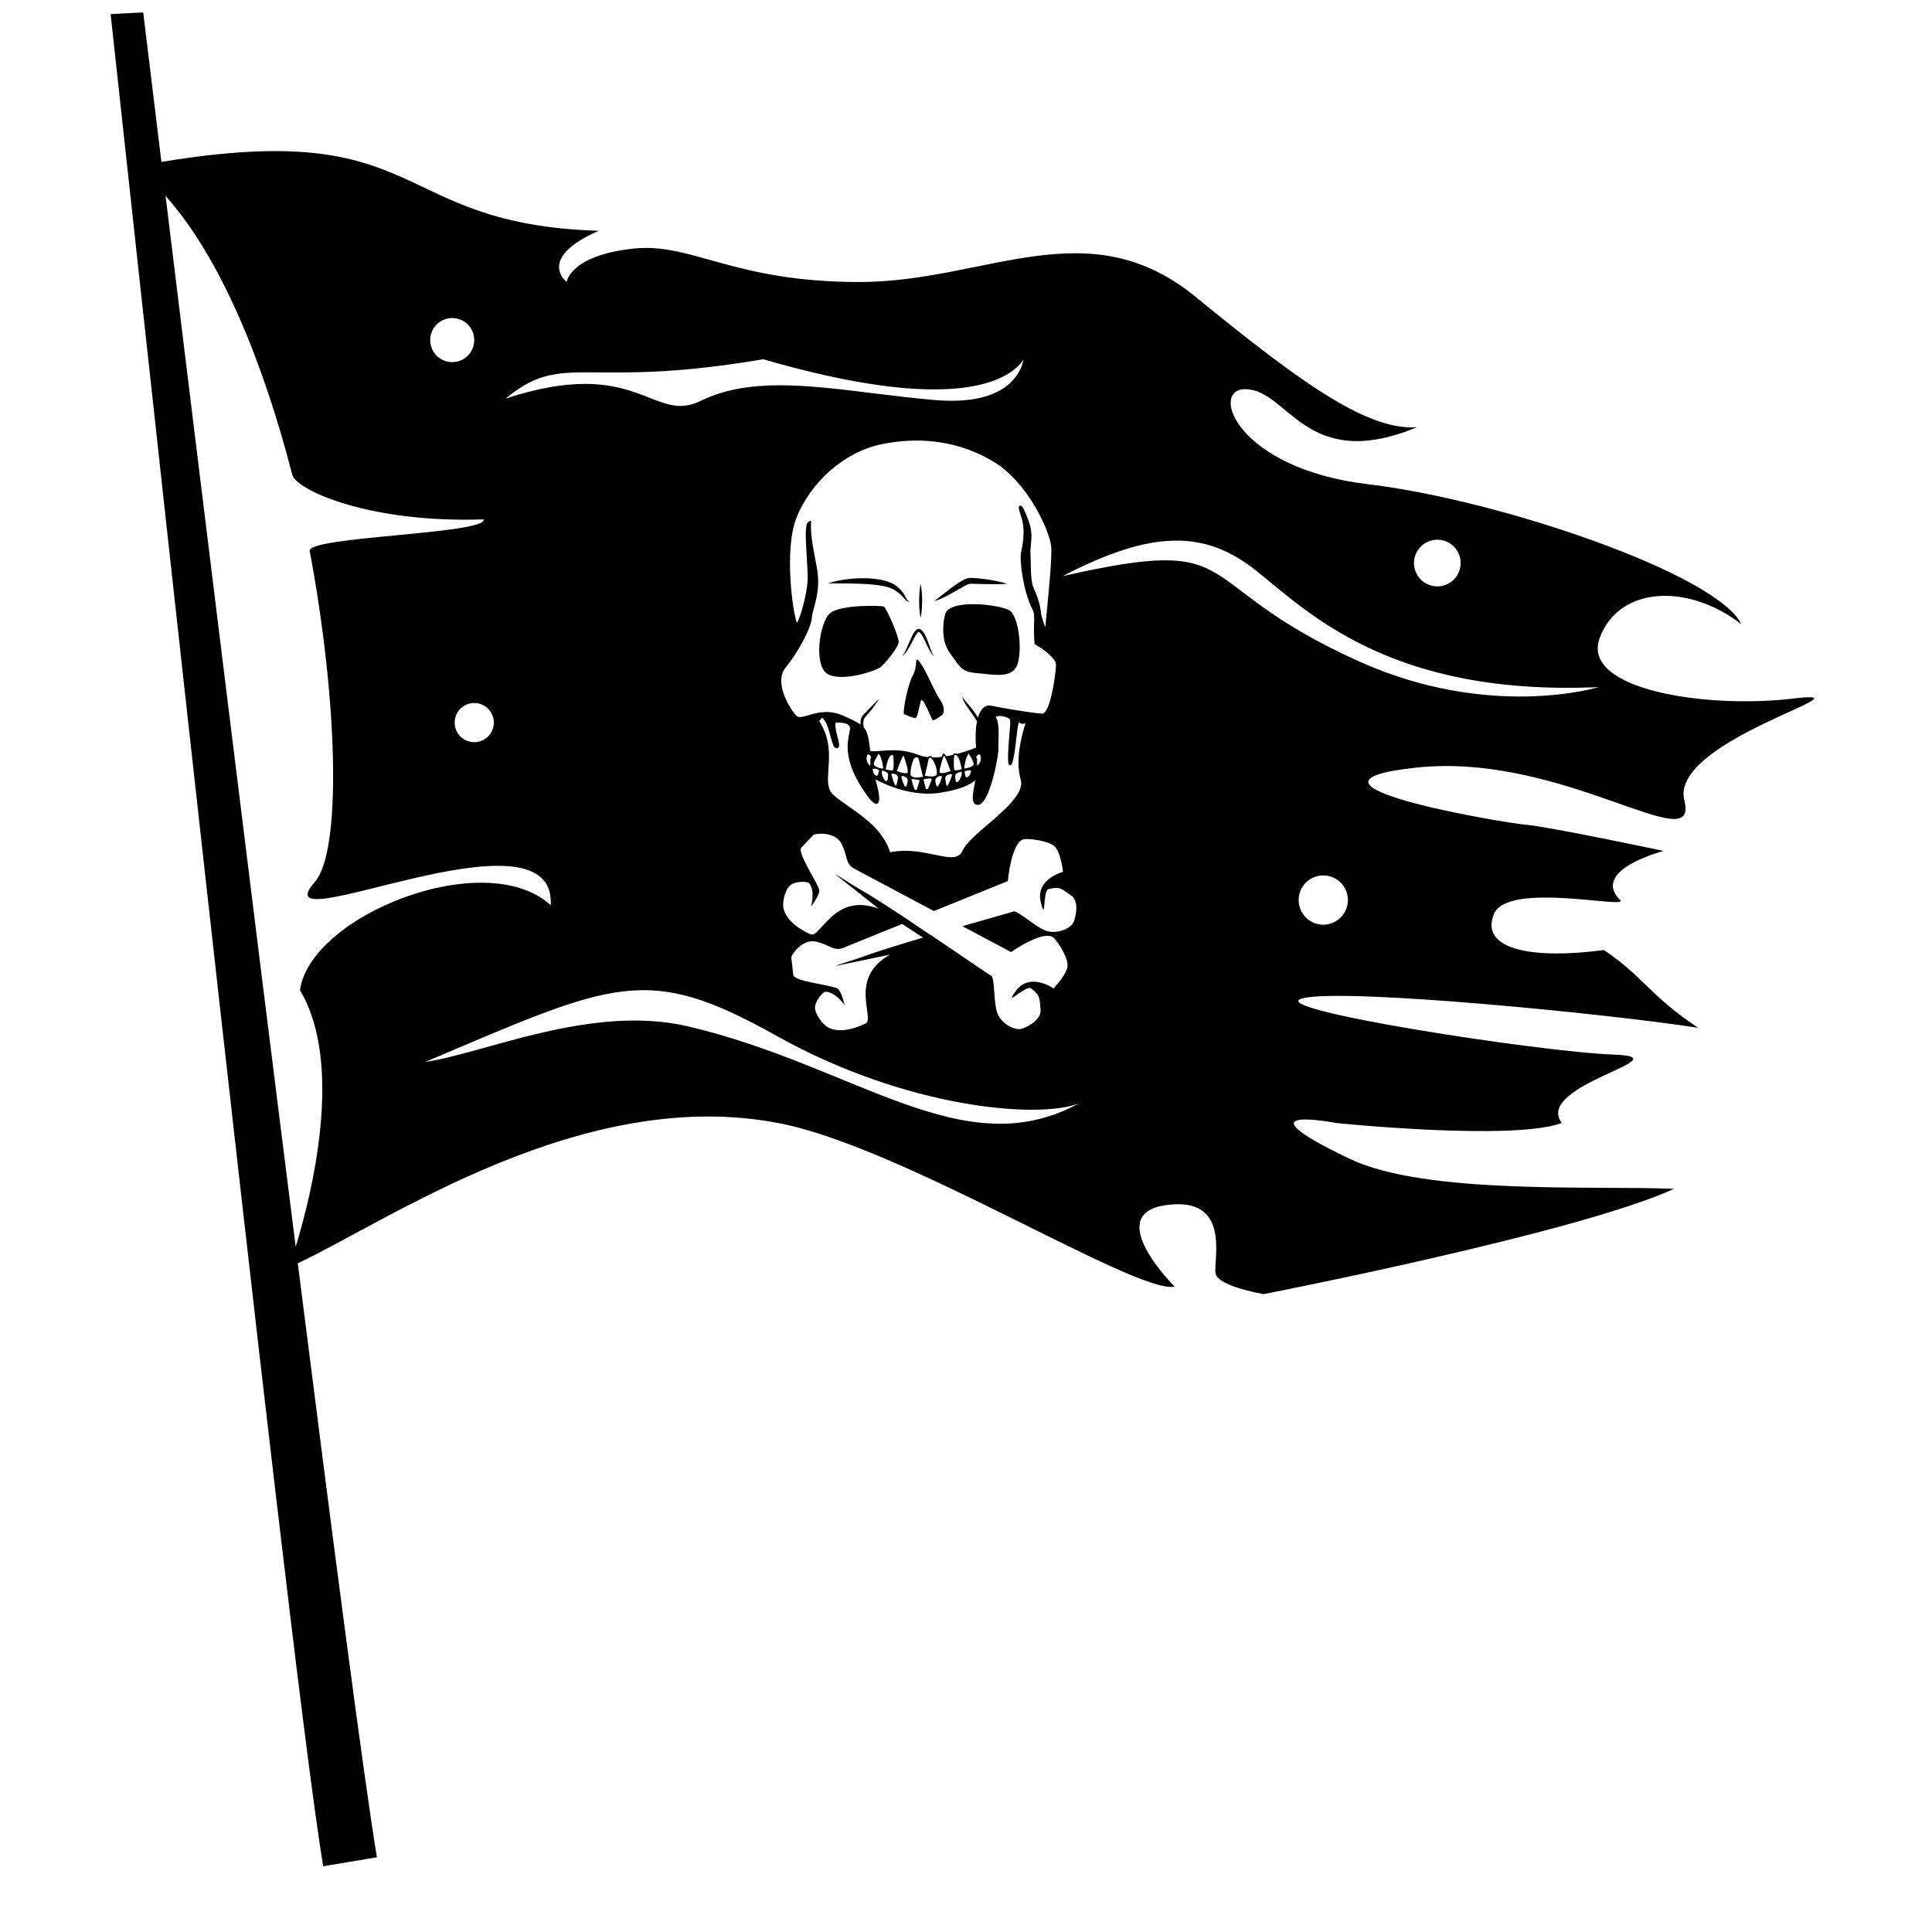 <?xml version="1.0" encoding="UTF-8"?>
<svg version="1.1" viewBox="0 0 880 880" xml:space="preserve" xmlns="http://www.w3.org/2000/svg"><g transform="matrix(1.333 0 0 -1.333 0 880)"><g fill="#231f20"><path d="m31.141-25.146h3.677c1.135 0 2.026 0.106 2.672 0.318s1.161 0.51 1.545 0.893c0.54 0.541 0.961 1.269 1.262 2.182 0.302 0.914 0.453 2.022 0.453 3.322 0 1.804-0.295 3.19-0.887 4.159-0.591 0.967-1.31 1.617-2.155 1.946-0.612 0.235-1.594 0.352-2.949 0.352h-3.618zm-2.282-2.031v17.235h5.932c1.338 0 2.36-0.082 3.065-0.247 0.986-0.228 1.828-0.639 2.525-1.235 0.908-0.767 1.587-1.749 2.037-2.944 0.451-1.195 0.676-2.562 0.676-4.098 0-1.308-0.153-2.469-0.458-3.479-0.305-1.011-0.697-1.848-1.175-2.51-0.477-0.663-1-1.184-1.568-1.564-0.567-0.38-1.252-0.668-2.055-0.864-0.802-0.196-1.724-0.294-2.766-0.294z"/><path d="m47.546-19.739h6.969c-0.094 1.052-0.36 1.842-0.799 2.368-0.674 0.817-1.548 1.225-2.621 1.225-0.971 0-1.788-0.326-2.45-0.978-0.662-0.651-1.028-1.523-1.099-2.615m6.946-3.407 2.187-0.281c-0.345-1.277-0.983-2.268-1.915-2.973-0.931-0.705-2.122-1.058-3.571-1.058-1.824 0-3.272 0.562-4.34 1.687-1.069 1.124-1.603 2.701-1.603 4.731 0 2.1 0.54 3.729 1.621 4.889 1.08 1.16 2.482 1.74 4.205 1.74 1.668 0 3.03-0.568 4.088-1.704 1.057-1.136 1.586-2.735 1.586-4.794 0-0.126-4e-3 -0.315-0.012-0.565h-9.317c0.079-1.373 0.467-2.425 1.165-3.155 0.698-0.729 1.569-1.095 2.612-1.095 0.776 0 1.439 0.205 1.988 0.616 0.549 0.41 0.984 1.064 1.306 1.962"/><path d="m58.489-23.442 2.094 0.328c0.118-0.842 0.445-1.489 0.983-1.937s1.289-0.673 2.254-0.673c0.973 0 1.695 0.199 2.166 0.595 0.471 0.397 0.706 0.861 0.706 1.396 0 0.479-0.207 0.855-0.62 1.13-0.289 0.189-1.01 0.428-2.163 0.719-1.554 0.392-2.631 0.731-3.231 1.016-0.6 0.286-1.055 0.681-1.365 1.187-0.31 0.505-0.464 1.063-0.464 1.674 0 0.557 0.127 1.071 0.382 1.545 0.254 0.475 0.602 0.868 1.04 1.182 0.329 0.242 0.778 0.448 1.347 0.616 0.568 0.169 1.177 0.253 1.828 0.253 0.979 0 1.84-0.141 2.58-0.423 0.741-0.282 1.288-0.664 1.641-1.145 0.352-0.482 0.595-1.125 0.729-1.932l-2.063-0.281c-0.094 0.642-0.367 1.144-0.818 1.505s-1.089 0.541-1.912 0.541c-0.974 0-1.668-0.161-2.084-0.483-0.416-0.321-0.623-0.698-0.623-1.13 0-0.275 0.086-0.523 0.259-0.742 0.172-0.228 0.443-0.417 0.811-0.566 0.212-0.079 0.836-0.259 1.872-0.541 1.498-0.401 2.543-0.728 3.133-0.982 0.59-0.255 1.053-0.625 1.389-1.11 0.336-0.487 0.504-1.089 0.504-1.81 0-0.705-0.206-1.369-0.617-1.992-0.412-0.622-1.006-1.104-1.783-1.445-0.776-0.341-1.654-0.511-2.634-0.511-1.623 0-2.861 0.338-3.711 1.013-0.852 0.674-1.395 1.675-1.63 3.003"/><path d="m71.378-14.692h2.109v-12.484h-2.109zm0 4.75h2.109v-2.438h-2.109z"/><path d="m78.078-20.712c0-1.639 0.325-2.834 0.974-3.586 0.65-0.753 1.464-1.129 2.442-1.129 0.97 0 1.784 0.374 2.442 1.123 0.657 0.748 0.985 1.922 0.985 3.522 0 1.528-0.338 2.68-1.015 3.457-0.677 0.775-1.492 1.164-2.448 1.164-0.938 0-1.737-0.383-2.394-1.147s-0.986-1.899-0.986-3.404m-1.75-7.496 2.062-0.313c0.086-0.632 0.325-1.093 0.716-1.382 0.524-0.391 1.24-0.586 2.147-0.586 0.978 0 1.733 0.196 2.265 0.588 0.531 0.392 0.892 0.941 1.079 1.647 0.11 0.432 0.16 1.337 0.153 2.718-0.924-1.094-2.075-1.641-3.453-1.641-1.715 0-3.043 0.619-3.982 1.858-0.94 1.238-1.409 2.722-1.409 4.455 0 1.191 0.216 2.29 0.646 3.297 0.431 1.006 1.056 1.785 1.874 2.333 0.819 0.548 1.78 0.823 2.885 0.823 1.472 0 2.687-0.594 3.642-1.781v1.5h1.953v-10.789c0-1.944-0.198-3.321-0.593-4.131-0.396-0.811-1.023-1.451-1.881-1.922-0.858-0.47-1.914-0.705-3.168-0.705-1.488 0-2.691 0.335-3.608 1.005s-1.36 1.678-1.328 3.026"/><path d="m90.104-27.177v12.485h1.89v-1.775c0.916 1.37 2.24 2.056 3.97 2.056 0.752 0 1.444-0.135 2.074-0.405 0.63-0.271 1.102-0.625 1.415-1.065 0.313-0.438 0.533-0.96 0.658-1.563 0.078-0.392 0.118-1.077 0.118-2.057v-7.676h-2.11v7.598c0 0.862-0.082 1.507-0.246 1.934-0.165 0.427-0.456 0.769-0.875 1.023-0.419 0.256-0.911 0.383-1.474 0.383-0.9 0-1.677-0.286-2.331-0.859-0.653-0.572-0.98-1.658-0.98-3.257v-6.822z"/><path d="m105.06-19.739h6.969c-0.094 1.052-0.361 1.842-0.799 2.368-0.674 0.817-1.548 1.225-2.621 1.225-0.972 0-1.788-0.326-2.45-0.978-0.662-0.651-1.029-1.523-1.099-2.615m6.945-3.407 2.188-0.281c-0.345-1.277-0.984-2.268-1.915-2.973-0.932-0.705-2.122-1.058-3.571-1.058-1.825 0-3.272 0.562-4.34 1.687-1.07 1.124-1.604 2.701-1.604 4.731 0 2.1 0.54 3.729 1.621 4.889s2.483 1.74 4.205 1.74c1.668 0 3.031-0.568 4.088-1.704s1.586-2.735 1.586-4.794c0-0.126-4e-3 -0.315-0.012-0.565h-9.316c0.078-1.373 0.467-2.425 1.165-3.155 0.697-0.729 1.568-1.095 2.611-1.095 0.777 0 1.439 0.205 1.989 0.616 0.548 0.41 0.984 1.064 1.305 1.962"/><path d="m118.26-20.948c0-1.6 0.337-2.795 1.01-3.588 0.674-0.791 1.469-1.188 2.385-1.188 0.924 0 1.709 0.378 2.355 1.135s0.969 1.911 0.969 3.464c0 1.71-0.329 2.964-0.987 3.765-0.657 0.798-1.468 1.199-2.431 1.199-0.94 0-1.724-0.385-2.355-1.152-0.63-0.77-0.946-1.981-0.946-3.635m6.688-6.229v1.571c-0.791-1.235-1.955-1.852-3.49-1.852-0.995 0-1.91 0.274-2.744 0.822-0.834 0.549-1.48 1.315-1.938 2.299-0.458 0.983-0.688 2.113-0.688 3.391 0 1.246 0.208 2.376 0.624 3.39 0.415 1.015 1.037 1.793 1.868 2.334 0.83 0.54 1.758 0.811 2.784 0.811 0.752 0 1.422-0.158 2.01-0.476 0.587-0.317 1.065-0.73 1.433-1.239v6.184h2.11v-17.235z"/><path d="m144.88-20.911c-0.767-0.314-1.918-0.58-3.451-0.799-0.869-0.126-1.484-0.268-1.844-0.424s-0.637-0.386-0.833-0.687c-0.196-0.302-0.294-0.637-0.294-1.006 0-0.565 0.213-1.034 0.639-1.41 0.426-0.377 1.049-0.565 1.869-0.565 0.813 0 1.535 0.178 2.168 0.535s1.098 0.844 1.395 1.463c0.226 0.479 0.34 1.184 0.34 2.117zm0.172-4.719c-0.786-0.668-1.541-1.141-2.263-1.415-0.723-0.275-1.499-0.413-2.327-0.413-1.367 0-2.418 0.335-3.152 1.005s-1.102 1.526-1.102 2.567c0 0.612 0.139 1.17 0.416 1.675 0.278 0.506 0.641 0.911 1.09 1.217 0.45 0.306 0.955 0.536 1.518 0.693 0.414 0.11 1.039 0.216 1.875 0.318 1.703 0.203 2.957 0.446 3.762 0.728 7e-3 0.29 0.011 0.475 0.011 0.553 0 0.863-0.199 1.471-0.598 1.823-0.539 0.479-1.341 0.718-2.404 0.718-0.992 0-1.725-0.175-2.198-0.524-0.474-0.348-0.823-0.965-1.05-1.851l-2.062 0.281c0.188 0.886 0.497 1.601 0.928 2.146 0.43 0.544 1.052 0.963 1.867 1.256 0.814 0.295 1.758 0.442 2.831 0.442 1.064 0 1.929-0.125 2.596-0.376 0.665-0.251 1.154-0.567 1.467-0.946 0.314-0.38 0.533-0.861 0.658-1.44 0.071-0.361 0.106-1.012 0.106-1.951v-2.822c0-1.967 0.045-3.211 0.136-3.733 0.09-0.52 0.268-1.019 0.536-1.498h-2.203c-0.227 0.442-0.373 0.957-0.438 1.547"/><path d="m150.31-27.177v12.485h1.89v-1.775c0.916 1.37 2.24 2.056 3.97 2.056 0.752 0 1.444-0.135 2.074-0.405 0.631-0.271 1.102-0.625 1.415-1.065 0.313-0.438 0.533-0.96 0.658-1.563 0.078-0.392 0.118-1.077 0.118-2.057v-7.676h-2.11v7.598c0 0.862-0.082 1.507-0.246 1.934-0.165 0.427-0.456 0.769-0.875 1.023-0.419 0.256-0.911 0.383-1.474 0.383-0.9 0-1.677-0.286-2.331-0.859-0.653-0.572-0.98-1.658-0.98-3.257v-6.822z"/><path d="m165.08-20.948c0-1.6 0.336-2.795 1.009-3.588 0.674-0.791 1.469-1.188 2.385-1.188 0.924 0 1.709 0.378 2.356 1.135 0.645 0.757 0.968 1.911 0.968 3.464 0 1.71-0.329 2.964-0.986 3.765-0.658 0.798-1.469 1.199-2.432 1.199-0.94 0-1.724-0.385-2.355-1.152-0.63-0.77-0.945-1.981-0.945-3.635m6.687-6.229v1.571c-0.791-1.235-1.955-1.852-3.49-1.852-0.994 0-1.909 0.274-2.743 0.822-0.834 0.549-1.481 1.315-1.939 2.299-0.458 0.983-0.687 2.113-0.687 3.391 0 1.246 0.207 2.376 0.623 3.39 0.415 1.015 1.037 1.793 1.868 2.334 0.83 0.54 1.758 0.811 2.785 0.811 0.752 0 1.421-0.158 2.009-0.476 0.587-0.317 1.065-0.73 1.433-1.239v6.184h2.11v-17.235z"/><path d="m183.72-27.177v12.485h1.89v-1.895c0.487 0.886 0.937 1.471 1.349 1.752 0.413 0.283 0.867 0.424 1.362 0.424 0.715 0 1.441-0.228 2.18-0.682l-0.74-1.957c-0.516 0.301-1.033 0.451-1.549 0.451-0.461 0-0.876-0.138-1.243-0.417-0.368-0.278-0.63-0.664-0.787-1.158-0.235-0.752-0.353-1.575-0.353-2.468v-6.535z"/><path d="m193.34-19.739h6.968c-0.094 1.052-0.36 1.842-0.799 2.368-0.674 0.817-1.547 1.225-2.62 1.225-0.972 0-1.789-0.326-2.451-0.978-0.662-0.651-1.028-1.523-1.098-2.615m6.945-3.407 2.187-0.281c-0.345-1.277-0.982-2.268-1.914-2.973-0.933-0.705-2.123-1.058-3.571-1.058-1.825 0-3.272 0.562-4.341 1.687-1.068 1.124-1.603 2.701-1.603 4.731 0 2.1 0.54 3.729 1.621 4.889s2.482 1.74 4.206 1.74c1.667 0 3.03-0.568 4.087-1.704s1.586-2.735 1.586-4.794c0-0.126-4e-3 -0.315-0.012-0.565h-9.316c0.078-1.373 0.466-2.425 1.164-3.155 0.699-0.729 1.569-1.095 2.612-1.095 0.776 0 1.439 0.205 1.988 0.616 0.549 0.41 0.984 1.064 1.306 1.962"/><path d="m205.1-9.942h2.109v-17.234h-2.109z"/><path d="m212.07-19.739h6.969c-0.094 1.052-0.361 1.842-0.799 2.368-0.674 0.817-1.547 1.225-2.62 1.225-0.972 0-1.789-0.326-2.451-0.978-0.662-0.651-1.028-1.523-1.099-2.615m6.946-3.407 2.187-0.281c-0.345-1.277-0.983-2.268-1.915-2.973s-2.122-1.058-3.571-1.058c-1.824 0-3.271 0.562-4.341 1.687-1.068 1.124-1.603 2.701-1.603 4.731 0 2.1 0.541 3.729 1.622 4.889 1.08 1.16 2.482 1.74 4.205 1.74 1.668 0 3.03-0.568 4.088-1.704 1.057-1.136 1.585-2.735 1.585-4.794 0-0.126-3e-3 -0.315-0.011-0.565h-9.317c0.079-1.373 0.467-2.425 1.165-3.155 0.698-0.729 1.568-1.095 2.612-1.095 0.776 0 1.439 0.205 1.987 0.616 0.549 0.41 0.985 1.064 1.307 1.962"/><path d="m231.83-20.911c-0.767-0.314-1.918-0.58-3.452-0.799-0.869-0.126-1.483-0.268-1.843-0.424-0.361-0.156-0.638-0.386-0.834-0.687-0.196-0.302-0.293-0.637-0.293-1.006 0-0.565 0.213-1.034 0.638-1.41 0.426-0.377 1.049-0.565 1.87-0.565 0.812 0 1.535 0.178 2.168 0.535 0.632 0.357 1.097 0.844 1.394 1.463 0.227 0.479 0.34 1.184 0.34 2.117zm0.172-4.719c-0.787-0.668-1.541-1.141-2.264-1.415-0.723-0.275-1.498-0.413-2.326-0.413-1.367 0-2.418 0.335-3.153 1.005-0.734 0.67-1.101 1.526-1.101 2.567 0 0.612 0.138 1.17 0.416 1.675 0.277 0.506 0.64 0.911 1.09 1.217 0.449 0.306 0.955 0.536 1.517 0.693 0.414 0.11 1.039 0.216 1.875 0.318 1.703 0.203 2.957 0.446 3.762 0.728 8e-3 0.29 0.012 0.475 0.012 0.553 0 0.863-0.2 1.471-0.598 1.823-0.54 0.479-1.341 0.718-2.404 0.718-0.993 0-1.726-0.175-2.199-0.524-0.473-0.348-0.823-0.965-1.049-1.851l-2.063 0.281c0.188 0.886 0.497 1.601 0.928 2.146 0.431 0.544 1.053 0.963 1.867 1.256 0.815 0.295 1.758 0.442 2.831 0.442 1.065 0 1.93-0.125 2.596-0.376 0.665-0.251 1.155-0.567 1.468-0.946 0.313-0.38 0.532-0.861 0.658-1.44 0.07-0.361 0.105-1.012 0.105-1.951v-2.822c0-1.967 0.045-3.211 0.136-3.733 0.09-0.52 0.269-1.019 0.536-1.498h-2.203c-0.227 0.442-0.373 0.957-0.437 1.547"/><path d="m236.39-23.442 2.093 0.328c0.118-0.842 0.446-1.489 0.983-1.937 0.538-0.448 1.289-0.673 2.254-0.673 0.974 0 1.695 0.199 2.166 0.595 0.471 0.397 0.707 0.861 0.707 1.396 0 0.479-0.207 0.855-0.621 1.13-0.289 0.189-1.01 0.428-2.163 0.719-1.554 0.392-2.631 0.731-3.23 1.016-0.601 0.286-1.056 0.681-1.366 1.187-0.309 0.505-0.464 1.063-0.464 1.674 0 0.557 0.127 1.071 0.382 1.545 0.255 0.475 0.602 0.868 1.04 1.182 0.329 0.242 0.779 0.448 1.347 0.616 0.568 0.169 1.178 0.253 1.828 0.253 0.98 0 1.84-0.141 2.581-0.423 0.74-0.282 1.287-0.664 1.64-1.145 0.352-0.482 0.596-1.125 0.729-1.932l-2.063-0.281c-0.094 0.642-0.366 1.144-0.818 1.505-0.451 0.361-1.088 0.541-1.912 0.541-0.973 0-1.668-0.161-2.084-0.483-0.416-0.321-0.623-0.698-0.623-1.13 0-0.275 0.086-0.523 0.259-0.742 0.172-0.228 0.443-0.417 0.812-0.566 0.212-0.079 0.836-0.259 1.871-0.541 1.499-0.401 2.543-0.728 3.133-0.982 0.59-0.255 1.053-0.625 1.389-1.11 0.336-0.487 0.505-1.089 0.505-1.81 0-0.705-0.206-1.369-0.618-1.992-0.412-0.622-1.006-1.104-1.782-1.445-0.777-0.341-1.655-0.511-2.635-0.511-1.623 0-2.86 0.338-3.711 1.013-0.852 0.674-1.395 1.675-1.629 3.003"/><path d="m250.86-19.739h6.969c-0.094 1.052-0.361 1.842-0.799 2.368-0.674 0.817-1.548 1.225-2.621 1.225-0.972 0-1.788-0.326-2.451-0.978-0.662-0.651-1.028-1.523-1.098-2.615m6.945-3.407 2.188-0.281c-0.345-1.277-0.984-2.268-1.915-2.973-0.932-0.705-2.122-1.058-3.572-1.058-1.824 0-3.271 0.562-4.34 1.687-1.069 1.124-1.603 2.701-1.603 4.731 0 2.1 0.54 3.729 1.621 4.889 1.08 1.16 2.482 1.74 4.205 1.74 1.668 0 3.031-0.568 4.088-1.704s1.586-2.735 1.586-4.794c0-0.126-4e-3 -0.315-0.012-0.565h-9.316c0.078-1.373 0.467-2.425 1.164-3.155 0.698-0.729 1.569-1.095 2.612-1.095 0.777 0 1.439 0.205 1.988 0.616 0.549 0.41 0.984 1.064 1.306 1.962"/><path d="m264.05-20.948c0-1.6 0.337-2.795 1.01-3.588 0.674-0.791 1.469-1.188 2.385-1.188 0.924 0 1.709 0.378 2.355 1.135s0.969 1.911 0.969 3.464c0 1.71-0.329 2.964-0.987 3.765-0.658 0.798-1.468 1.199-2.431 1.199-0.94 0-1.725-0.385-2.355-1.152-0.63-0.77-0.946-1.981-0.946-3.635m6.688-6.229v1.571c-0.791-1.235-1.954-1.852-3.49-1.852-0.995 0-1.91 0.274-2.744 0.822-0.834 0.549-1.48 1.315-1.938 2.299-0.458 0.983-0.688 2.113-0.688 3.391 0 1.246 0.208 2.376 0.623 3.39 0.415 1.015 1.038 1.793 1.869 2.334 0.83 0.54 1.757 0.811 2.785 0.811 0.752 0 1.422-0.158 2.009-0.476 0.586-0.317 1.065-0.73 1.433-1.239v6.184h2.109v-17.235z"/><path d="m282.73-14.692h2.109v-12.484h-2.109zm0 4.75h2.109v-2.438h-2.109z"/><path d="m288.07-27.177v12.485h1.89v-1.775c0.916 1.37 2.24 2.056 3.971 2.056 0.751 0 1.442-0.135 2.073-0.405 0.63-0.271 1.102-0.625 1.415-1.065 0.314-0.438 0.533-0.96 0.659-1.563 0.078-0.392 0.117-1.077 0.117-2.057v-7.676h-2.11v7.598c0 0.862-0.082 1.507-0.247 1.934-0.164 0.427-0.455 0.769-0.874 1.023-0.419 0.256-0.91 0.383-1.473 0.383-0.901 0-1.678-0.286-2.331-0.859-0.654-0.572-0.981-1.658-0.981-3.257v-6.822z"/><path d="m310.04-21.007c0-1.607 0.326-2.796 0.975-3.564 0.649-0.769 1.436-1.153 2.359-1.153 0.939 0 1.744 0.399 2.413 1.194 0.668 0.797 1.003 2.029 1.003 3.699 0 1.592-0.327 2.783-0.98 3.576-0.653 0.791-1.435 1.188-2.342 1.188-0.899 0-1.696-0.422-2.388-1.265-0.693-0.843-1.04-2.067-1.04-3.675m-1.906-10.951v17.266h1.922v-1.622c0.454 0.633 0.968 1.11 1.539 1.427 0.571 0.318 1.265 0.476 2.08 0.476 1.066 0 2.005-0.275 2.82-0.822 0.814-0.549 1.429-1.324 1.844-2.323s0.623-2.093 0.623-3.285c0-1.277-0.229-2.427-0.687-3.449-0.458-1.023-1.124-1.807-1.997-2.352-0.874-0.544-1.793-0.816-2.756-0.816-0.705 0-1.338 0.148-1.898 0.445s-1.02 0.672-1.38 1.125v-6.07z"/><path d="m329.67-27.177v1.841c-0.968-1.415-2.285-2.122-3.949-2.122-0.734 0-1.42 0.141-2.057 0.423-0.636 0.282-1.109 0.637-1.418 1.064-0.308 0.427-0.525 0.95-0.65 1.57-0.086 0.415-0.129 1.073-0.129 1.974v7.735h2.11v-6.92c0-1.105 0.043-1.848 0.128-2.233 0.133-0.555 0.415-0.992 0.845-1.309 0.43-0.318 0.961-0.476 1.595-0.476 0.633 0 1.227 0.162 1.782 0.487 0.555 0.326 0.947 0.768 1.179 1.328 0.23 0.56 0.346 1.373 0.346 2.438v6.685h2.108v-12.485z"/><path d="m336.8-20.841c0-1.498 0.204-2.58 0.612-3.247 0.667-1.091 1.569-1.636 2.708-1.636 0.926 0 1.727 0.403 2.401 1.206 0.675 0.804 1.013 2.002 1.013 3.595 0 1.632-0.324 2.836-0.972 3.612-0.647 0.777-1.43 1.165-2.348 1.165-0.926 0-1.727-0.402-2.402-1.206-0.674-0.803-1.012-1.966-1.012-3.489m0.031-6.336h-1.953v17.235h2.109v-6.145c0.895 1.117 2.035 1.676 3.424 1.676 0.769 0 1.496-0.154 2.183-0.465 0.686-0.309 1.251-0.744 1.694-1.305 0.443-0.559 0.791-1.235 1.041-2.027 0.252-0.791 0.377-1.638 0.377-2.539 0-2.139-0.529-3.792-1.589-4.96-1.059-1.167-2.331-1.751-3.813-1.751-1.476 0-2.633 0.613-3.473 1.84z"/><path d="m348.23-9.942h2.109v-17.234h-2.109z"/><path d="m353.62-14.692h2.109v-12.484h-2.109zm0 4.75h2.109v-2.438h-2.109z"/><path d="m367.11-22.599 2.079-0.281c-0.228-1.432-0.81-2.553-1.747-3.363-0.936-0.811-2.087-1.215-3.45-1.215-1.709 0-3.082 0.559-4.121 1.675s-1.557 2.717-1.557 4.802c0 1.347 0.223 2.527 0.669 3.537 0.447 1.011 1.126 1.769 2.039 2.275 0.914 0.505 1.907 0.758 2.98 0.758 1.355 0 2.465-0.344 3.326-1.029 0.861-0.687 1.414-1.662 1.657-2.924l-2.062-0.313c-0.196 0.84-0.542 1.472-1.04 1.896-0.497 0.424-1.098 0.635-1.803 0.635-1.065 0-1.931-0.382-2.596-1.147-0.666-0.765-0.999-1.975-0.999-3.63 0-1.679 0.322-2.898 0.965-3.659 0.644-0.761 1.483-1.142 2.519-1.142 0.831 0 1.525 0.256 2.082 0.767s0.91 1.297 1.059 2.358"/><path d="m379.07-20.948c0-1.6 0.337-2.795 1.01-3.588 0.674-0.791 1.469-1.188 2.385-1.188 0.924 0 1.709 0.378 2.355 1.135s0.969 1.911 0.969 3.464c0 1.71-0.329 2.964-0.986 3.765-0.659 0.798-1.469 1.199-2.432 1.199-0.939 0-1.725-0.385-2.355-1.152-0.63-0.77-0.946-1.981-0.946-3.635m6.688-6.229v1.571c-0.791-1.235-1.955-1.852-3.49-1.852-0.995 0-1.91 0.274-2.744 0.822-0.834 0.549-1.48 1.315-1.938 2.299-0.459 0.983-0.688 2.113-0.688 3.391 0 1.246 0.207 2.376 0.623 3.39 0.415 1.015 1.038 1.793 1.869 2.334 0.83 0.54 1.758 0.811 2.784 0.811 0.752 0 1.422-0.158 2.01-0.476 0.587-0.317 1.065-0.73 1.433-1.239v6.184h2.109v-17.235z"/><path d="m392.44-20.937c0-1.599 0.348-2.796 1.045-3.593 0.698-0.795 1.575-1.194 2.632-1.194 1.05 0 1.923 0.401 2.62 1.2 0.698 0.8 1.046 2.019 1.046 3.658 0 1.545-0.35 2.715-1.052 3.512-0.701 0.794-1.572 1.193-2.614 1.193-1.057 0-1.934-0.397-2.632-1.188-0.697-0.793-1.045-1.988-1.045-3.588m-2.172 2e-3c0 2.312 0.641 4.024 1.926 5.137 1.073 0.924 2.38 1.387 3.923 1.387 1.715 0 3.116-0.563 4.205-1.687 1.089-1.125 1.633-2.678 1.633-4.661 0-1.605-0.241-2.869-0.723-3.79-0.481-0.921-1.182-1.636-2.102-2.145s-1.924-0.764-3.013-0.764c-1.746 0-3.158 0.561-4.234 1.681-1.077 1.12-1.615 2.735-1.615 4.842"/><path d="m404.44-27.177v12.485h1.89v-1.747c0.392 0.609 0.911 1.1 1.561 1.471 0.649 0.371 1.387 0.557 2.217 0.557 0.922 0 1.679-0.192 2.27-0.574 0.59-0.384 1.007-0.919 1.249-1.607 0.988 1.454 2.275 2.181 3.859 2.181 1.24 0 2.193-0.343 2.86-1.028 0.667-0.687 1-1.743 1-3.168v-8.57h-2.11v7.868c0 0.847-0.068 1.456-0.206 1.83-0.136 0.372-0.385 0.671-0.746 0.899-0.361 0.227-0.785 0.341-1.27 0.341-0.879 0-1.609-0.292-2.189-0.876-0.58-0.585-0.87-1.52-0.87-2.806v-7.256h-2.109v8.115c0 0.941-0.172 1.647-0.517 2.117s-0.908 0.706-1.691 0.706c-0.595 0-1.145-0.157-1.651-0.471-0.504-0.313-0.871-0.772-1.097-1.376-0.227-0.603-0.341-1.474-0.341-2.61v-6.481z"/><path d="m432.44-20.911c-0.767-0.314-1.918-0.58-3.453-0.799-0.868-0.126-1.482-0.268-1.842-0.424-0.361-0.156-0.638-0.386-0.833-0.687-0.197-0.302-0.294-0.637-0.294-1.006 0-0.565 0.213-1.034 0.638-1.41 0.426-0.377 1.049-0.565 1.869-0.565 0.813 0 1.536 0.178 2.168 0.535 0.633 0.357 1.098 0.844 1.395 1.463 0.227 0.479 0.34 1.184 0.34 2.117zm0.171-4.719c-0.786-0.668-1.541-1.141-2.263-1.415-0.723-0.275-1.498-0.413-2.326-0.413-1.368 0-2.418 0.335-3.153 1.005-0.734 0.67-1.101 1.526-1.101 2.567 0 0.612 0.138 1.17 0.416 1.675 0.277 0.506 0.64 0.911 1.089 1.217 0.45 0.306 0.956 0.536 1.518 0.693 0.414 0.11 1.039 0.216 1.875 0.318 1.703 0.203 2.957 0.446 3.762 0.728 8e-3 0.29 0.012 0.475 0.012 0.553 0 0.863-0.2 1.471-0.599 1.823-0.539 0.479-1.34 0.718-2.403 0.718-0.994 0-1.726-0.175-2.199-0.524-0.473-0.348-0.823-0.965-1.049-1.851l-2.063 0.281c0.188 0.886 0.497 1.601 0.928 2.146 0.43 0.544 1.052 0.963 1.867 1.256 0.814 0.295 1.759 0.442 2.831 0.442 1.064 0 1.93-0.125 2.596-0.376 0.665-0.251 1.154-0.567 1.467-0.946 0.314-0.38 0.533-0.861 0.659-1.44 0.07-0.361 0.105-1.012 0.105-1.951v-2.822c0-1.967 0.045-3.211 0.136-3.733 0.09-0.52 0.268-1.019 0.536-1.498h-2.203c-0.228 0.442-0.373 0.957-0.438 1.547"/><path d="m437.86-14.692h2.109v-12.484h-2.109zm0 4.75h2.109v-2.438h-2.109z"/><path d="m443.21-27.177v12.485h1.891v-1.775c0.916 1.37 2.239 2.056 3.97 2.056 0.752 0 1.443-0.135 2.074-0.405 0.629-0.271 1.101-0.625 1.415-1.065 0.313-0.438 0.532-0.96 0.658-1.563 0.078-0.392 0.117-1.077 0.117-2.057v-7.676h-2.109v7.598c0 0.862-0.082 1.507-0.247 1.934s-0.457 0.769-0.875 1.023c-0.418 0.256-0.91 0.383-1.473 0.383-0.901 0-1.678-0.286-2.331-0.859-0.654-0.572-0.981-1.658-0.981-3.257v-6.822z"/><path d="m465.18-20.841c0-1.498 0.204-2.58 0.612-3.247 0.667-1.091 1.569-1.636 2.708-1.636 0.926 0 1.727 0.403 2.401 1.206 0.675 0.804 1.013 2.002 1.013 3.595 0 1.632-0.324 2.836-0.972 3.612-0.647 0.777-1.43 1.165-2.348 1.165-0.926 0-1.727-0.402-2.402-1.206-0.674-0.803-1.012-1.966-1.012-3.489m0.031-6.336h-1.953v17.235h2.109v-6.145c0.895 1.117 2.035 1.676 3.424 1.676 0.769 0 1.496-0.154 2.183-0.465 0.686-0.309 1.251-0.744 1.694-1.305 0.443-0.559 0.791-1.235 1.041-2.027 0.252-0.791 0.377-1.638 0.377-2.539 0-2.139-0.529-3.792-1.589-4.96-1.06-1.167-2.331-1.751-3.813-1.751-1.476 0-2.633 0.613-3.473 1.84z"/><path d="m476.56-31.979-0.235 1.99c0.461-0.125 0.864-0.188 1.208-0.188 0.47 0 0.845 0.078 1.126 0.235s0.513 0.377 0.693 0.658c0.132 0.212 0.347 0.736 0.645 1.574 0.039 0.118 0.102 0.29 0.188 0.518l-4.75 12.5h2.28l2.602-7.198c0.338-0.912 0.64-1.872 0.908-2.879 0.244 0.941 0.535 1.873 0.873 2.797l2.665 7.28h2.114l-4.733-12.704c-0.51-1.369-0.906-2.31-1.188-2.827-0.376-0.695-0.807-1.205-1.293-1.53-0.486-0.324-1.066-0.486-1.74-0.486-0.407 0-0.862 0.086-1.363 0.26"/><path d="m495.74-27.177v17.235h11.625v-2.032h-9.344v-5.343h8.094v-2.032h-8.094v-7.828z"/><path d="m510.03-27.177v12.485h1.891v-1.895c0.487 0.886 0.936 1.471 1.349 1.752 0.413 0.283 0.866 0.424 1.362 0.424 0.715 0 1.441-0.228 2.179-0.682l-0.74-1.957c-0.515 0.301-1.032 0.451-1.549 0.451-0.461 0-0.875-0.138-1.243-0.417-0.367-0.278-0.63-0.664-0.786-1.158-0.236-0.752-0.353-1.575-0.353-2.468v-6.535z"/><path d="m519.66-19.739h6.969c-0.094 1.052-0.36 1.842-0.799 2.368-0.674 0.817-1.548 1.225-2.621 1.225-0.972 0-1.788-0.326-2.45-0.978-0.662-0.651-1.028-1.523-1.099-2.615m6.946-3.407 2.187-0.281c-0.345-1.277-0.983-2.268-1.915-2.973s-2.122-1.058-3.571-1.058c-1.824 0-3.272 0.562-4.34 1.687-1.069 1.124-1.604 2.701-1.604 4.731 0 2.1 0.54 3.729 1.621 4.889s2.483 1.74 4.206 1.74c1.668 0 3.031-0.568 4.087-1.704 1.057-1.136 1.586-2.735 1.586-4.794 0-0.126-4e-3 -0.315-0.011-0.565h-9.317c0.078-1.373 0.467-2.425 1.164-3.155 0.699-0.729 1.57-1.095 2.613-1.095 0.776 0 1.438 0.205 1.988 0.616 0.549 0.41 0.983 1.064 1.306 1.962"/><path d="m533.04-19.739h6.969c-0.095 1.052-0.36 1.842-0.799 2.368-0.674 0.817-1.548 1.225-2.621 1.225-0.972 0-1.788-0.326-2.45-0.978-0.662-0.651-1.029-1.523-1.099-2.615m6.945-3.407 2.188-0.281c-0.345-1.277-0.983-2.268-1.915-2.973s-2.122-1.058-3.57-1.058c-1.826 0-3.273 0.562-4.341 1.687-1.07 1.124-1.604 2.701-1.604 4.731 0 2.1 0.54 3.729 1.621 4.889s2.483 1.74 4.205 1.74c1.668 0 3.031-0.568 4.088-1.704 1.058-1.136 1.586-2.735 1.586-4.794 0-0.126-4e-3 -0.315-0.011-0.565h-9.317c0.078-1.373 0.467-2.425 1.165-3.155 0.697-0.729 1.569-1.095 2.612-1.095 0.776 0 1.439 0.205 1.988 0.616 0.549 0.41 0.984 1.064 1.305 1.962"/><path d="m544.34-21.646 2.156 0.188c0.102-0.864 0.338-1.574 0.709-2.128s0.948-1.002 1.73-1.344c0.781-0.341 1.661-0.512 2.637-0.512 0.868 0 1.634 0.129 2.298 0.388 0.664 0.26 1.158 0.616 1.484 1.068 0.324 0.451 0.486 0.944 0.486 1.476 0 0.541-0.156 1.013-0.468 1.417-0.311 0.404-0.828 0.742-1.549 1.017-0.462 0.18-1.484 0.461-3.066 0.842-1.583 0.38-2.692 0.739-3.328 1.077-0.824 0.431-1.438 0.967-1.842 1.607-0.404 0.639-0.606 1.356-0.606 2.149 0 0.871 0.247 1.685 0.741 2.442 0.493 0.757 1.215 1.332 2.163 1.725 0.948 0.392 2.003 0.588 3.163 0.588 1.278 0 2.404-0.205 3.381-0.616 0.976-0.411 1.726-1.015 2.252-1.813 0.525-0.798 0.807-1.701 0.846-2.711l-2.187-0.172c-0.118 1.087-0.515 1.908-1.192 2.464-0.678 0.556-1.68 0.833-3.003 0.833-1.38 0-2.384-0.253-3.015-0.759-0.631-0.507-0.946-1.116-0.946-1.83 0-0.62 0.223-1.13 0.67-1.53 0.438-0.401 1.585-0.811 3.437-1.23 1.853-0.42 3.124-0.786 3.814-1.099 1.002-0.462 1.743-1.048 2.221-1.757s0.717-1.526 0.717-2.449c0-0.917-0.263-1.781-0.787-2.591-0.525-0.812-1.277-1.442-2.26-1.892-0.982-0.45-2.089-0.676-3.317-0.676-1.558 0-2.864 0.228-3.916 0.682-1.053 0.454-1.879 1.138-2.478 2.051-0.598 0.912-0.914 1.944-0.945 3.095"/><path d="m566.06-27.177-6.666 17.235h2.472l4.478-12.516c0.36-1.003 0.662-1.943 0.905-2.82 0.267 0.939 0.576 1.88 0.929 2.82l4.657 12.516h2.331l-6.748-17.235z"/><path d="m585.26-20.427v2.031h7.297v-6.388c-1.12-0.893-2.277-1.565-3.468-2.014-1.191-0.451-2.413-0.676-3.666-0.676-1.694 0-3.231 0.363-4.613 1.088-1.384 0.725-2.428 1.774-3.133 3.146s-1.058 2.905-1.058 4.598c0 1.678 0.351 3.244 1.052 4.698 0.701 1.455 1.71 2.535 3.026 3.24 1.317 0.706 2.833 1.058 4.549 1.058 1.245 0 2.372-0.202 3.379-0.606s1.796-0.968 2.368-1.689c0.572-0.722 1.007-1.664 1.305-2.827l-2.058-0.563c-0.259 0.878-0.58 1.568-0.965 2.071-0.383 0.503-0.932 0.906-1.645 1.208-0.714 0.302-1.506 0.453-2.376 0.453-1.042 0-1.944-0.158-2.704-0.476-0.761-0.317-1.375-0.735-1.841-1.252s-0.829-1.085-1.088-1.704c-0.438-1.066-0.658-2.222-0.658-3.468 0-1.536 0.265-2.821 0.794-3.855 0.529-1.036 1.299-1.803 2.31-2.305 1.011-0.501 2.085-0.752 3.222-0.752 0.988 0 1.952 0.189 2.894 0.568 0.94 0.38 1.653 0.784 2.139 1.215v3.201z"/><path d="m596.24-24.771h2.406v-2.406h-2.406z"/><path d="m603.7-20.937c0-1.599 0.349-2.796 1.046-3.593 0.697-0.795 1.574-1.194 2.632-1.194 1.05 0 1.923 0.401 2.62 1.2 0.697 0.8 1.046 2.019 1.046 3.658 0 1.545-0.351 2.715-1.052 3.512-0.701 0.794-1.572 1.193-2.614 1.193-1.058 0-1.935-0.397-2.632-1.188-0.697-0.793-1.046-1.988-1.046-3.588m-2.172 2e-3c0 2.312 0.642 4.024 1.927 5.137 1.072 0.924 2.38 1.387 3.923 1.387 1.715 0 3.116-0.563 4.205-1.687 1.089-1.125 1.633-2.678 1.633-4.661 0-1.605-0.242-2.869-0.723-3.79s-1.183-1.636-2.102-2.145c-0.92-0.509-1.924-0.764-3.013-0.764-1.746 0-3.158 0.561-4.235 1.681s-1.615 2.735-1.615 4.842"/><path d="m615.68-27.177v12.485h1.89v-1.895c0.488 0.886 0.937 1.471 1.35 1.752 0.412 0.283 0.865 0.424 1.361 0.424 0.715 0 1.442-0.228 2.18-0.682l-0.74-1.957c-0.516 0.301-1.032 0.451-1.549 0.451-0.461 0-0.875-0.138-1.243-0.417-0.367-0.278-0.63-0.664-0.786-1.158-0.237-0.752-0.354-1.575-0.354-2.468v-6.535z"/><path d="m625.08-20.712c0-1.639 0.325-2.834 0.975-3.586 0.649-0.753 1.463-1.129 2.441-1.129 0.971 0 1.784 0.374 2.442 1.123 0.658 0.748 0.986 1.922 0.986 3.522 0 1.528-0.338 2.68-1.016 3.457-0.676 0.775-1.492 1.164-2.447 1.164-0.939 0-1.737-0.383-2.395-1.147-0.657-0.764-0.986-1.899-0.986-3.404m-1.75-7.496 2.063-0.313c0.086-0.632 0.325-1.093 0.715-1.382 0.525-0.391 1.241-0.586 2.148-0.586 0.977 0 1.732 0.196 2.265 0.588 0.531 0.392 0.891 0.941 1.079 1.647 0.109 0.432 0.16 1.337 0.152 2.718-0.924-1.094-2.074-1.641-3.453-1.641-1.715 0-3.042 0.619-3.982 1.858-0.939 1.238-1.409 2.722-1.409 4.455 0 1.191 0.216 2.29 0.647 3.297 0.43 1.006 1.055 1.785 1.874 2.333 0.818 0.548 1.78 0.823 2.884 0.823 1.472 0 2.687-0.594 3.642-1.781v1.5h1.953v-10.789c0-1.944-0.197-3.321-0.593-4.131-0.396-0.811-1.023-1.451-1.88-1.922-0.859-0.47-1.914-0.705-3.168-0.705-1.489 0-2.692 0.335-3.609 1.005s-1.359 1.678-1.328 3.026"/></g><path d="m308.21 435.85c1.107 1.402 1.702 3.071 2.42 4.683 0.34 0.82 0.7 1.633 1.098 2.45 0.203 0.408 0.428 0.809 0.703 1.206 0.3 0.373 0.559 0.842 1.292 1.056 0.382 0.088 0.787-0.069 1.025-0.26 0.269-0.206 0.361-0.369 0.546-0.557 0.298-0.379 0.569-0.772 0.782-1.184 0.43-0.823 0.77-1.661 1.065-2.503 0.616-1.67 1.099-3.357 2.023-4.891-1.25 1.3-2.03 2.99-2.758 4.591-0.378 0.799-0.726 1.605-1.167 2.329-0.214 0.367-0.448 0.707-0.706 1.021-0.128 0.125-0.292 0.334-0.386 0.389-0.113 0.074-0.159 0.08-0.218 0.07-0.151-0.011-0.468-0.32-0.69-0.637-0.24-0.327-0.448-0.703-0.661-1.079-0.429-0.754-0.807-1.557-1.233-2.34-0.835-1.556-1.728-3.203-3.135-4.344m13-14.76c2.192-3.215 0.898-5.07 0.898-5.07s-3.09-2.53-3.529-1.8c-0.438 0.731-3.47 8.623-4 6.285-0.53-2.339-1.121-5.42-1.706-5.68-0.584-0.259-4.06 1.401-4.06 1.401-0.154 2.192 1.436 10.243 3.189 13.326 1.755 3.084 0.185 7.468 2.577 3.959 2.393-3.507 4.439-9.207 6.631-12.421m26.419 11.983c-1.788-4.968-8.297-3.361-13.736-2.923-5.439 0.439-5.668 1.9-9.322 6.87-3.653 4.969-1.858 12.459-1.607 13.298 1.607 5.408 18.706 3.217 21.923 1.317 3.215-1.901 4.529-13.592 2.742-18.562m-25.232 22.906c-1.029-0.455-2.074-1.012-3.233-1.129 0.991 0.535 1.822 1.28 2.706 1.97 0.882 0.69 1.756 1.393 2.657 2.062 0.89 0.691 1.823 1.32 2.76 1.966 0.473 0.32 0.969 0.61 1.473 0.904 0.531 0.287 0.993 0.576 1.745 0.81 0.808 0.194 1.368 0.113 1.952 0.111 0.581-0.022 1.148-0.052 1.714-0.106 1.129-0.123 2.249-0.234 3.362-0.422 2.229-0.343 4.442-0.785 6.622-1.449-2.272-0.178-4.521-0.176-6.758-0.131-1.12-1e-3 -2.231 0.072-3.34 0.08l-1.644 0.042c-0.53 2e-3 -1.113 8e-3 -1.39-0.091-0.324-0.08-0.85-0.342-1.305-0.582l-1.424-0.801c-0.967-0.533-1.914-1.124-2.903-1.655-0.975-0.554-1.976-1.079-2.994-1.579m-7.818-6.976c-0.403 1.95-0.493 3.897-0.508 5.847 0.017 1.948 0.107 3.898 0.508 5.846 0.401-1.948 0.491-3.898 0.507-5.846-0.014-1.95-0.104-3.897-0.507-5.847m-24.042 11.779-7.618 0.06c2.451 0.787 4.99 1.254 7.547 1.519 2.56 0.271 5.148 0.313 7.743 0.091 2.574-0.297 5.234-0.689 7.64-2.184 1.177-0.799 2.067-1.743 2.853-2.845 0.372-0.552 0.689-1.138 0.965-1.702 0.143-0.277 0.281-0.546 0.482-0.737 0.194-0.201 0.507-0.28 0.831-0.28-0.298-0.096-0.664-0.144-1.001 0.024-0.326 0.17-0.556 0.435-0.777 0.674-0.429 0.491-0.818 0.965-1.268 1.382-0.433 0.427-0.893 0.822-1.39 1.17-0.486 0.354-1.007 0.714-1.498 0.946-2.074 0.961-4.582 1.295-7.026 1.529-2.464 0.251-4.97 0.297-7.483 0.353m16.541-20.057c-0.147-1.753-4.531-7.161-6.138-8.476-1.608-1.316-12.862-5.116-17.978-2.486-5.114 2.632-2.977 17.539 0.53 20.755 3.508 3.215 17.587 2.702 18.465 2.409 0.877-0.291 5.267-10.448 5.121-12.202m157.26-6.539c-59.812 26.915-36.844 43.749-101.25 29.108 31.15 16.199 48.91 15.587 66.233 1.807 17.325-13.78 45.616-42.931 116.96-39.719 0 0-37.01-11.419-81.944 8.804m-12.179-89.984c-4.646 0-8.416 3.766-8.416 8.415 0 4.648 3.77 8.416 8.416 8.416 4.649 0 8.416-3.768 8.416-8.416 0-4.649-3.767-8.415-8.416-8.415m-217.06-34.746c-32.889 7.704-69.689-9.253-89.782-12.156 64.741 27.46 75.577 33.81 119.87 9.007 44.291-24.804 89.506-28.614 103.44-23.182-39.52-21.605-76.379 12.944-133.52 26.331m-134.07-75.301c-15.943 126.15-34.351 276.23-44.464 359.06 18.947-21.127 33.531-57.383 43.294-95.258 1.371-5.321 26.576-16.636 65.405-15.256 1.11-5.026-60.383-5.827-59.445-10.813 9.515-50.591 11.089-102.45 1.745-113.07-19.489-22.146 82.6 28.068 80.611-7.972-22.146 20.375-82.138-3.335-85.682-29.024 15.241-25.449 3.811-70.431-1.464-87.666m53.484 317.33c4.158 0 7.53-3.371 7.53-7.53s-3.372-7.529-7.53-7.529-7.53 3.37-7.53 7.529 3.372 7.53 7.53 7.53m14.223-138.23c0-3.696-2.997-6.693-6.693-6.693-3.697 0-6.694 2.997-6.694 6.693 0 3.697 2.997 6.693 6.694 6.693 3.696 0 6.693-2.996 6.693-6.693m151.38-17.478c-0.029-0.255-0.147-0.45-0.361-0.598-0.818-0.569-2.789-0.291-3.742-0.084l1.312 5.689c0.115 0.305 0.255 0.484 0.398 0.508 0.123 0.018 0.411-0.046 0.941-0.711 0.295-0.371 1.662-2.902 1.452-4.804m4.282 2.025c0.216-0.587 0.329-0.891 0.403-1.058-0.542-0.34-3.017-1.043-3.652-0.62-0.365 0.244 0.272 2.981 1.371 5.929 0.519-0.559 1.491-3.201 1.878-4.251m4.134 6e-3c0.036-0.179 0.065-0.32 0.087-0.411-0.33-0.262-2.044-0.585-2.435-0.394-0.386 0.404-0.39 4.629-0.013 5.175 0.206 0.067 0.397 0.048 0.582-0.054 1.013-0.564 1.569-3.29 1.779-4.316m-30.904 3.472c-0.243-0.262-0.251-0.785-0.237-1.615 8e-3 -0.396 0.019-1.056-0.025-1.156-4e-3 1e-3 -0.127 0.023-0.451 0.392-1.327 1.519-0.656 3.127-0.557 3.342 0.091 0.11 0.203 0.15 0.352 0.128 0.344-0.054 0.792-0.458 0.921-0.831 0.024-0.071 0.056-0.197-3e-3 -0.26m4.133-3.704c-0.456-0.126-2.675 0.404-3.134 1.21-0.325 0.569 0.71 2.506 1.63 3.843 0.969-1.129 1.591-4.442 1.504-5.053m8.336-1.48c-0.635-0.424-3.11 0.281-3.651 0.62 0.073 0.166 0.185 0.471 0.401 1.058 0.386 1.048 1.358 3.69 1.878 4.252 1.099-2.95 1.736-5.687 1.372-5.93m5.291-1.372c-0.991-0.196-3.041-0.44-3.875 0.153-0.214 0.15-0.331 0.344-0.359 0.594-0.216 1.95 0.823 5.066 1.121 5.439 0.173 0.217 0.576 0.484 0.933 0.484 0.035 0 0.071-2e-3 0.105-9e-3 0.261-0.041 0.466-0.254 0.607-0.631zm17.231 4.09c-0.461-0.806-2.671-1.338-3.135-1.209-0.087 0.609 0.534 3.921 1.504 5.051 0.921-1.337 1.956-3.272 1.631-3.842m1.71 0.115c-0.26-0.298-0.391-0.369-0.403-0.398-0.09 0.153-0.079 0.781-0.073 1.163 0.016 0.83 7e-3 1.353-0.236 1.614-0.06 0.063-0.027 0.191-3e-3 0.261 0.13 0.372 0.577 0.776 0.922 0.83 0.026 5e-3 0.052 7e-3 0.077 7e-3 0.11 0 0.199-0.044 0.274-0.134 0.099-0.215 0.771-1.824-0.558-3.343m-6.818-5.677c-0.272-0.304-0.467-0.407-0.57-0.393-0.029 3e-3 -0.115 0.011-0.215 0.147-0.35 0.471-0.393 1.765-0.27 2.415 0.041 0.21 0.386 0.49 0.879 0.71 0.489 0.22 0.921 0.297 1.151 0.297 0.059 0 0.104-5e-3 0.133-0.014 0.181-0.929-0.433-2.402-1.108-3.162m2.104 3.035c-0.048 0.274 0.387 0.452 0.576 0.517 0.323 0.108 0.649 0.149 0.924 0.149 0.381 0 0.665-0.077 0.704-0.151 0 0 0-5e-3 -2e-3 -0.013-0.053-0.195-0.095-0.372-0.132-0.537-0.166-0.716-0.25-1.077-1.03-1.57-0.196-0.125-0.35-0.164-0.459-0.117-0.312 0.139-0.454 0.975-0.558 1.586zm-4.262-0.881c-0.97-2.93-1.581-3.797-1.749-3.849-0.337 0.153-0.618 2.342-0.604 2.907 0.118 0.682 0.837 1.029 1.42 1.12 0.449 0.068 0.804-7e-3 0.95-0.133-5e-3 -0.015-0.012-0.029-0.017-0.045m-4.025-0.396c0.025 2e-3 0.047 2e-3 0.07 2e-3 0.339 0 0.414-0.179 0.441-0.281-0.068-0.409-0.862-2.834-1.462-3.31-0.079-0.065-0.108-0.047-0.135-0.033-0.345 0.183-0.702 1.491-0.638 2.331 0.042 0.532 0.993 1.244 1.724 1.291m-16.246 1.978c-0.413-0.206-2.125 0.12-2.458 0.38 0.023 0.091 0.054 0.233 0.089 0.413 0.211 1.026 0.767 3.75 1.78 4.314 0.184 0.103 0.377 0.121 0.581 0.055 0.377-0.547 0.374-4.771 8e-3 -5.162m-0.551-1.312c0.154 0.117 0.514 0.173 0.957 0.077 0.576-0.125 1.273-0.514 1.352-1.202-0.018-0.564-0.427-2.732-0.754-2.866-0.185 0.061-0.745 0.964-1.541 3.946-4e-3 0.015-8e-3 0.03-0.014 0.045m-1.497-2.362c-0.108-0.129-0.194-0.133-0.222-0.134-0.103 8e-3 -0.292 0.103-0.545 0.425-0.632 0.798-1.157 2.304-0.924 3.222 0.148 0.036 0.671-0.047 1.265-0.357 0.48-0.249 0.808-0.547 0.835-0.762 0.087-0.655-0.032-1.945-0.409-2.394m-4.761 3.531c-0.028 0.165-0.058 0.346-0.1 0.543l-0.253-0.054 0.25 0.061c0.077 0.13 0.876 0.216 1.627-0.088 0.185-0.074 0.609-0.279 0.545-0.549l-0.03-0.135c-0.141-0.603-0.332-1.429-0.651-1.55-0.109-0.042-0.26 9e-3 -0.45 0.144-0.751 0.538-0.815 0.903-0.938 1.628m10.267-1.846c0.728-0.09 1.634-0.856 1.644-1.388 0.017-0.844-0.416-2.127-0.772-2.291-0.025-0.011-0.057-0.027-0.133 0.04-0.569 0.511-1.223 2.978-1.265 3.391 0.035 0.106 0.134 0.298 0.526 0.248m2.899-1.24c-8e-3 0.031-0.016 0.071-2e-3 0.086 0.068 0.066 0.23 0.096 0.457 0.096 0.552 0 1.487-0.177 2.351-0.425l-0.979-3.115c-0.102-0.084-0.367-0.27-0.593-0.144-0.249 0.192-0.835 1.964-1.233 3.497zm6.923 0.182-2e-3 -4e-3c-0.487-1.507-1.174-3.243-1.428-3.416-0.237-0.112-0.495 0.085-0.59 0.174l-0.796 3.167c1.235 0.277 2.599 0.408 2.822 0.165 0.014-0.016 5e-3 -0.055-6e-3 -0.086m30.404-0.18c1.339-4.521-5.328-10.234-11.21-15.276-3.856-3.304-7.498-6.425-8.675-9.014-1.331-2.924-4.22-2.472-9.635-1.343-2.91 0.605-6.296 1.311-9.97 1.311-1.651 0-3.359-0.143-5.108-0.501-2.326 7.392-8.96 12.03-14.311 15.771-1.949 1.362-3.789 2.649-5.137 3.881-2.122 1.941-1.914 4.974-1.651 8.816 0.319 4.657 0.715 10.432-3.159 16.376 0.119 0.134 0.229 0.261 0.331 0.38 0.249 0.291 0.589 0.689 0.712 0.707 0.062-7e-3 0.326-0.125 1.082-1.315 0.695-1.094 1.24-3.109 1.722-4.888 0.663-2.447 1.042-3.74 1.732-4.094 0.212-0.109 0.452-0.124 0.672-0.042 0.915 0.344 0.56 1.742-0.03 4.058-0.409 1.608-1.029 4.041-0.569 4.623 0.024 0.03 0.04 0.08 0.237 0.082 1.799-0.031 3.565-0.176 4.295-1.004 0.294-0.335 0.406-0.784 0.341-1.37-0.041-0.363-0.131-0.792-0.235-1.289-0.659-3.142-1.884-8.987 4.213-18.525 3.285-5.137 4.523-5.922 5.37-5.527 1.263 0.588 0.43 4.581-0.656 8.269 3.193-1.708 12.596-6.1 22.302-4.542 7.195 1.154 10.402 2.955 11.83 4.284-0.072-0.418-0.157-0.862-0.235-1.272-0.64-3.366-1.013-5.824 5e-3 -6.809 0.252-0.244 0.707-0.501 1.446-0.333 3.794 0.859 6.817 16.891 6.68 19.249-0.04 0.702-0.01 1.673 0.023 2.701 0.084 2.673 0.188 5.998-0.82 7.789-0.031 0.059-0.135 0.255-0.078 0.322 0.302 0.353 2.052 0.414 3.639-0.17 0.911-0.335 1.241-0.714 1.241-0.886l5e-3 -0.282c0.011-0.424 0.03-1.305-3e-3 -1.663-1.203-13.315-0.661-13.421-0.136-13.522 0.582-0.116 0.793 0.579 0.931 1.038 0.63 2.075 0.978 5.182 1.288 7.925 0.237 2.107 0.555 4.931 0.933 5.681 0.816-0.709 1.628-0.561 2.221-0.277-0.969-3.158-3.718-12.278-1.633-19.319m8.905 57.31c-0.205-2.124-0.381-3.937-0.5-5.299-0.741 2.091-1.437 4.214-1.437 4.659 0 1.086-0.802 5.232-2.356 8.342-1.089 2.177-1.137 5.83-1.178 8.766-0.014 1.04-0.027 2.022-0.084 2.84-0.101 1.437 0.024 2.666 0.146 3.856 0.231 2.277 0.47 4.629-0.91 8.275-1.959 5.18-2.433 5.008-2.859 4.859-0.476-0.172-0.709-0.445 0.426-3.748 1.575-4.583 0.539-9.504-0.018-12.148-0.617-2.936 0.81-13.713 3.995-19.785 0.534-1.015 0.498-2.259 0.443-4.321-0.049-1.775-0.11-3.986 0.157-7.059l0.024-0.279 0.247-0.132c3.345-1.785 7.071-5.01 7.071-6.785 0-1.996-1.434-14.072-3.98-16.463-0.257-0.244-0.497-0.353-0.732-0.34-3.39 0.213-13.792 1.928-17.459 2.73-0.97 0.214-1.887-0.029-2.651-0.701-0.794-0.7-1.419-1.853-1.866-3.374-0.347 0.616-0.72 1.215-1.12 1.791-0.675 0.94-1.396 1.835-2.14 2.7l-1.101 1.3c-0.343 0.442-0.747 0.857-0.894 1.417-0.074-0.606 0.242-1.164 0.477-1.687 0.27-0.521 0.568-1.021 0.883-1.502 0.621-0.971 1.303-1.885 1.947-2.815 0.576-0.804 1.127-1.615 1.648-2.44-0.494-2.397-0.623-5.473-0.336-9.004-0.879-0.365-3.391-1.357-6.479-2.172-0.01 7e-3 -0.02 0.017-0.029 0.024-0.332 0.185-0.686 0.209-1.048 0.076h-1e-3c-0.081-0.03-0.208-0.089-0.325-0.447-0.754-0.173-1.53-0.325-2.319-0.456-0.353 0.646-0.632 0.919-0.901 0.919-0.03 0-0.059-3e-3 -0.088-9e-3l-0.139-0.029-0.05-0.133c-0.104-0.272-0.227-0.604-0.356-0.965-1.05-0.122-2.097-0.185-3.122-0.17-0.293 0.284-0.643 0.507-1.017 0.439-0.204-0.033-0.379-0.155-0.529-0.348-1.071 0.113-2.097 0.323-3.027 0.682-3.451 1.338-6.348 1.677-8.922 1.677-1.385 0-2.676-0.098-3.91-0.192-1.34-0.102-2.614-0.197-3.857-0.156l-0.06 0.445c-0.571 4.246-0.872 6.247-2.232 7.748-8e-3 0.071-0.015 0.151-0.024 0.222-0.209 1.264-0.125 2.422 0.597 3.33 0.163 0.221 0.385 0.433 0.615 0.688l0.66 0.738c0.436 0.494 0.838 1.017 1.235 1.539 0.392 0.528 0.771 1.061 1.131 1.603 0.182 0.269 0.364 0.538 0.563 0.79 0.205 0.228 0.393 0.54 0.728 0.559-0.346 0.074-0.652-0.201-0.896-0.397-0.256-0.218-0.49-0.449-0.724-0.68-0.467-0.463-0.902-0.945-1.351-1.413l-1.344-1.394c-0.458-0.487-0.902-0.835-1.396-1.42-0.471-0.558-0.781-1.286-0.853-2.019-0.056-0.426-0.026-0.839 0.034-1.24-1.234 0.898-3.044 1.737-5.838 3.007-4.977 2.262-9.059 1.074-12.04 0.207-1.847-0.539-3.181-0.927-3.911-0.288-2 1.751-8.109 11.319-3.885 16.53 4.6 5.671 8.736 13.565 9.033 17.237 0.084 1.038 0.402 2.195 0.767 3.536 0.862 3.15 2.041 7.466 0.872 13.627-1.606 8.466-2.09 11.022-1.966 15.049l0.025 0.802-0.741-0.308c-1.319-0.551-1.232-4.24-0.717-12.529 0.194-3.132 0.377-6.089 0.273-7.753-0.277-4.428-2.342-12.378-3.65-14.319-1.358 2.98-4.441 24.838-0.234 35.657 4.875 12.535 16.529 22.714 29 25.329 13.983 2.931 27.345 0.832 38.646-6.072 11.682-7.141 19.049-23.758 19.484-28.978 0.287-3.46-0.804-14.753-1.525-22.226m-7.904 86.299c-0.401-1.951-1.524-5.247-4.683-8.141-5.265-4.826-13.946-6.756-25.782-5.742-7.188 0.617-14.213 1.484-21.008 2.323-22.922 2.826-42.717 5.27-58.873-2.612-6.597-3.219-11.186-1.419-17.538 1.07-5.443 2.136-12.042 4.724-22.003 4.724-7.085 0-15.871-1.309-27.151-5.023 11.109 9.109 17.913 9.062 32.258 8.954 11.887-0.091 28.154-0.206 55.807 4.495 50.307-14.597 72.811-11.022 82.831-5.449 3.473 1.931 5.257 4.009 6.142 5.401m-45.702-203.41c-14.421-8.116-4.887-21.934-8.32-23.505 0 0-7.988-4.266-13.016-1.211-1.597 0.97-3.968 3.968-4.239 6.27-0.271 2.303 2.583 5.847 3.742 5.786 3.345-0.175 6.387-4.594 6.387-4.594s-0.975 4.321-2.289 5.567-14.993 2.436-15.263 4.739c-0.272 2.301-0.624 5.295-0.705 5.986-0.082 0.691 3.669 6.501 8.464 5.432 4.793-1.071 6.12-3.657 9.77-1.943l19.653 7.973c1.869-1.228 4.531-2.971 7.147-4.664-8.338-2.466-16.29-4.922-20.781-6.599-3.343-1.246-8.264-2.587-9.005-3.073zm51.54 18.076c1.842-7.718 0.618 3.822 2.64 4.338 4.25 1.084 4.851-0.304 7.627-2.078 2.777-1.773 1.937-6.541 1.058-8.979-0.881-2.438-5.783-4.416-9.427-3.211-3.643 1.205-9.955 7.232-11.282 6.609-0.456-0.215-8.003-2.324-17.387-5.014l16.624-8.844s11.343 7.952 14.623 4.84c1.295-1.228 4.626-6.285 4.71-9.233 0.082-2.95-4.815-8.032-4.815-8.032s-8.011 5.638-12.753-0.727c-4.739-6.365 3.33 1.978 5.023 0.757 3.557-2.563 2.877-3.916 3.298-7.184 0.421-3.267-3.776-5.682-6.209-6.571-2.436-0.887-7.098 1.603-8.511 5.171-1.412 3.568-0.839 12.275-2.169 12.894-0.556 0.259-10.035 6.798-20.501 13.837-0.022-8e-3 -0.045-0.014-0.068-0.02l-7.293 4.902 0.033 0.014c-0.946 0.626-1.879 1.242-2.804 1.852l-1.091 0.732-7e-3 -0.012c-5.304 3.476-10.106 6.528-13.277 8.33-3.102 1.764-7.287 4.68-8.134 4.936l14.782-11.697c-15.478 5.856-19.96-10.323-23.368-8.696 0 0-8.399 3.39-9.28 9.208-0.28 1.849 0.497 5.589 2.091 7.275 1.591 1.685 6.142 1.768 6.839 0.842 2.013-2.681 0.573-7.848 0.573-7.848s2.689 3.52 2.802 5.327-7.749 13.064-6.157 14.749c1.593 1.685 3.662 3.875 4.14 4.38 0.478 0.506 7.342 1.356 9.597-3.008 2.255-4.365 1.122-7.04 4.777-8.742l26.81-14.264 25.265 10.25s1.175 13.802 5.666 14.323c1.773 0.205 7.79-0.484 10.105-2.312 2.317-1.828 3.074-8.846 3.074-8.846s-9.467-2.528-7.624-10.248m135.52 123.72c4.403 0 7.972-3.57 7.972-7.972 0-4.403-3.569-7.973-7.972-7.973s-7.972 3.57-7.972 7.973c0 4.402 3.569 7.972 7.972 7.972m121.62-54.276c-29.53-3.544-72.642 2.952-66.146 20.67 6.497 17.717 30.121 18.898 48.428 4.724-8.267 17.127-82.682 42.523-127.56 47.838-44.886 5.316-54.392 32.565-41.934 32.482 14.814-0.099 20.502-28.8 58.666-12.993-16.537-1.181-38.584 14.174-75.595 44.492-37.01 30.316-71.658 5.117-114.97 5.117-43.31 0-57.208 13.556-77.171 11.418-21.815-2.336-22.836-11.418-22.836-11.418s-10.562 8.019 10.899 17.5c-72.053 2.288-57.612 38.739-149.38 23.535-3.779 30.984-6.096 50.081-6.218 51.092l-11.133-0.584c0.675-5.569 60.319-559.36 72.63-632.88l18.362 3.074c-4.203 25.09-14.846 106.56-27.043 202.97 30.786 14.32 98.03 61.352 165.36 47.679 42.534-8.639 121.04-58.258 134.29-55.681 0 0-24.835 24.654-3.191 27.84 22.842 3.361 16.268-18.929 17.154-23.358 0.885-4.428 16.432-7.019 16.432-7.019s107.44 20.912 140.21 35.971c-26.772 1.181-84.75-2.169-110.76 10.237-40.103 19.133-4.655 12.256-4.655 12.256s60.236-6.201 77.067 0c-9.789 13.041 42.478 22.49 17.674 23.376-24.804 0.885-120.43 15.6-106.26 19.223 14.173 3.623 105.08-5.344 135.2-10.069-16.582 11.007-18.308 17.127-32.188 26.576-27.167-3.543-42.299 1.135-37.573 12.357 4.723 11.22 46.367 1.467 43.095 4.719-10.343 10.278 14.854 16.791 14.854 16.791s-39.569 8.36-47.082 8.95c-7.512 0.591-87.572 14.175-37.372 19.522 50.199 5.348 96.856-31.924 91.541-11.253-5.315 20.67 66.736 38.388 37.207 34.845"/></g></svg>
